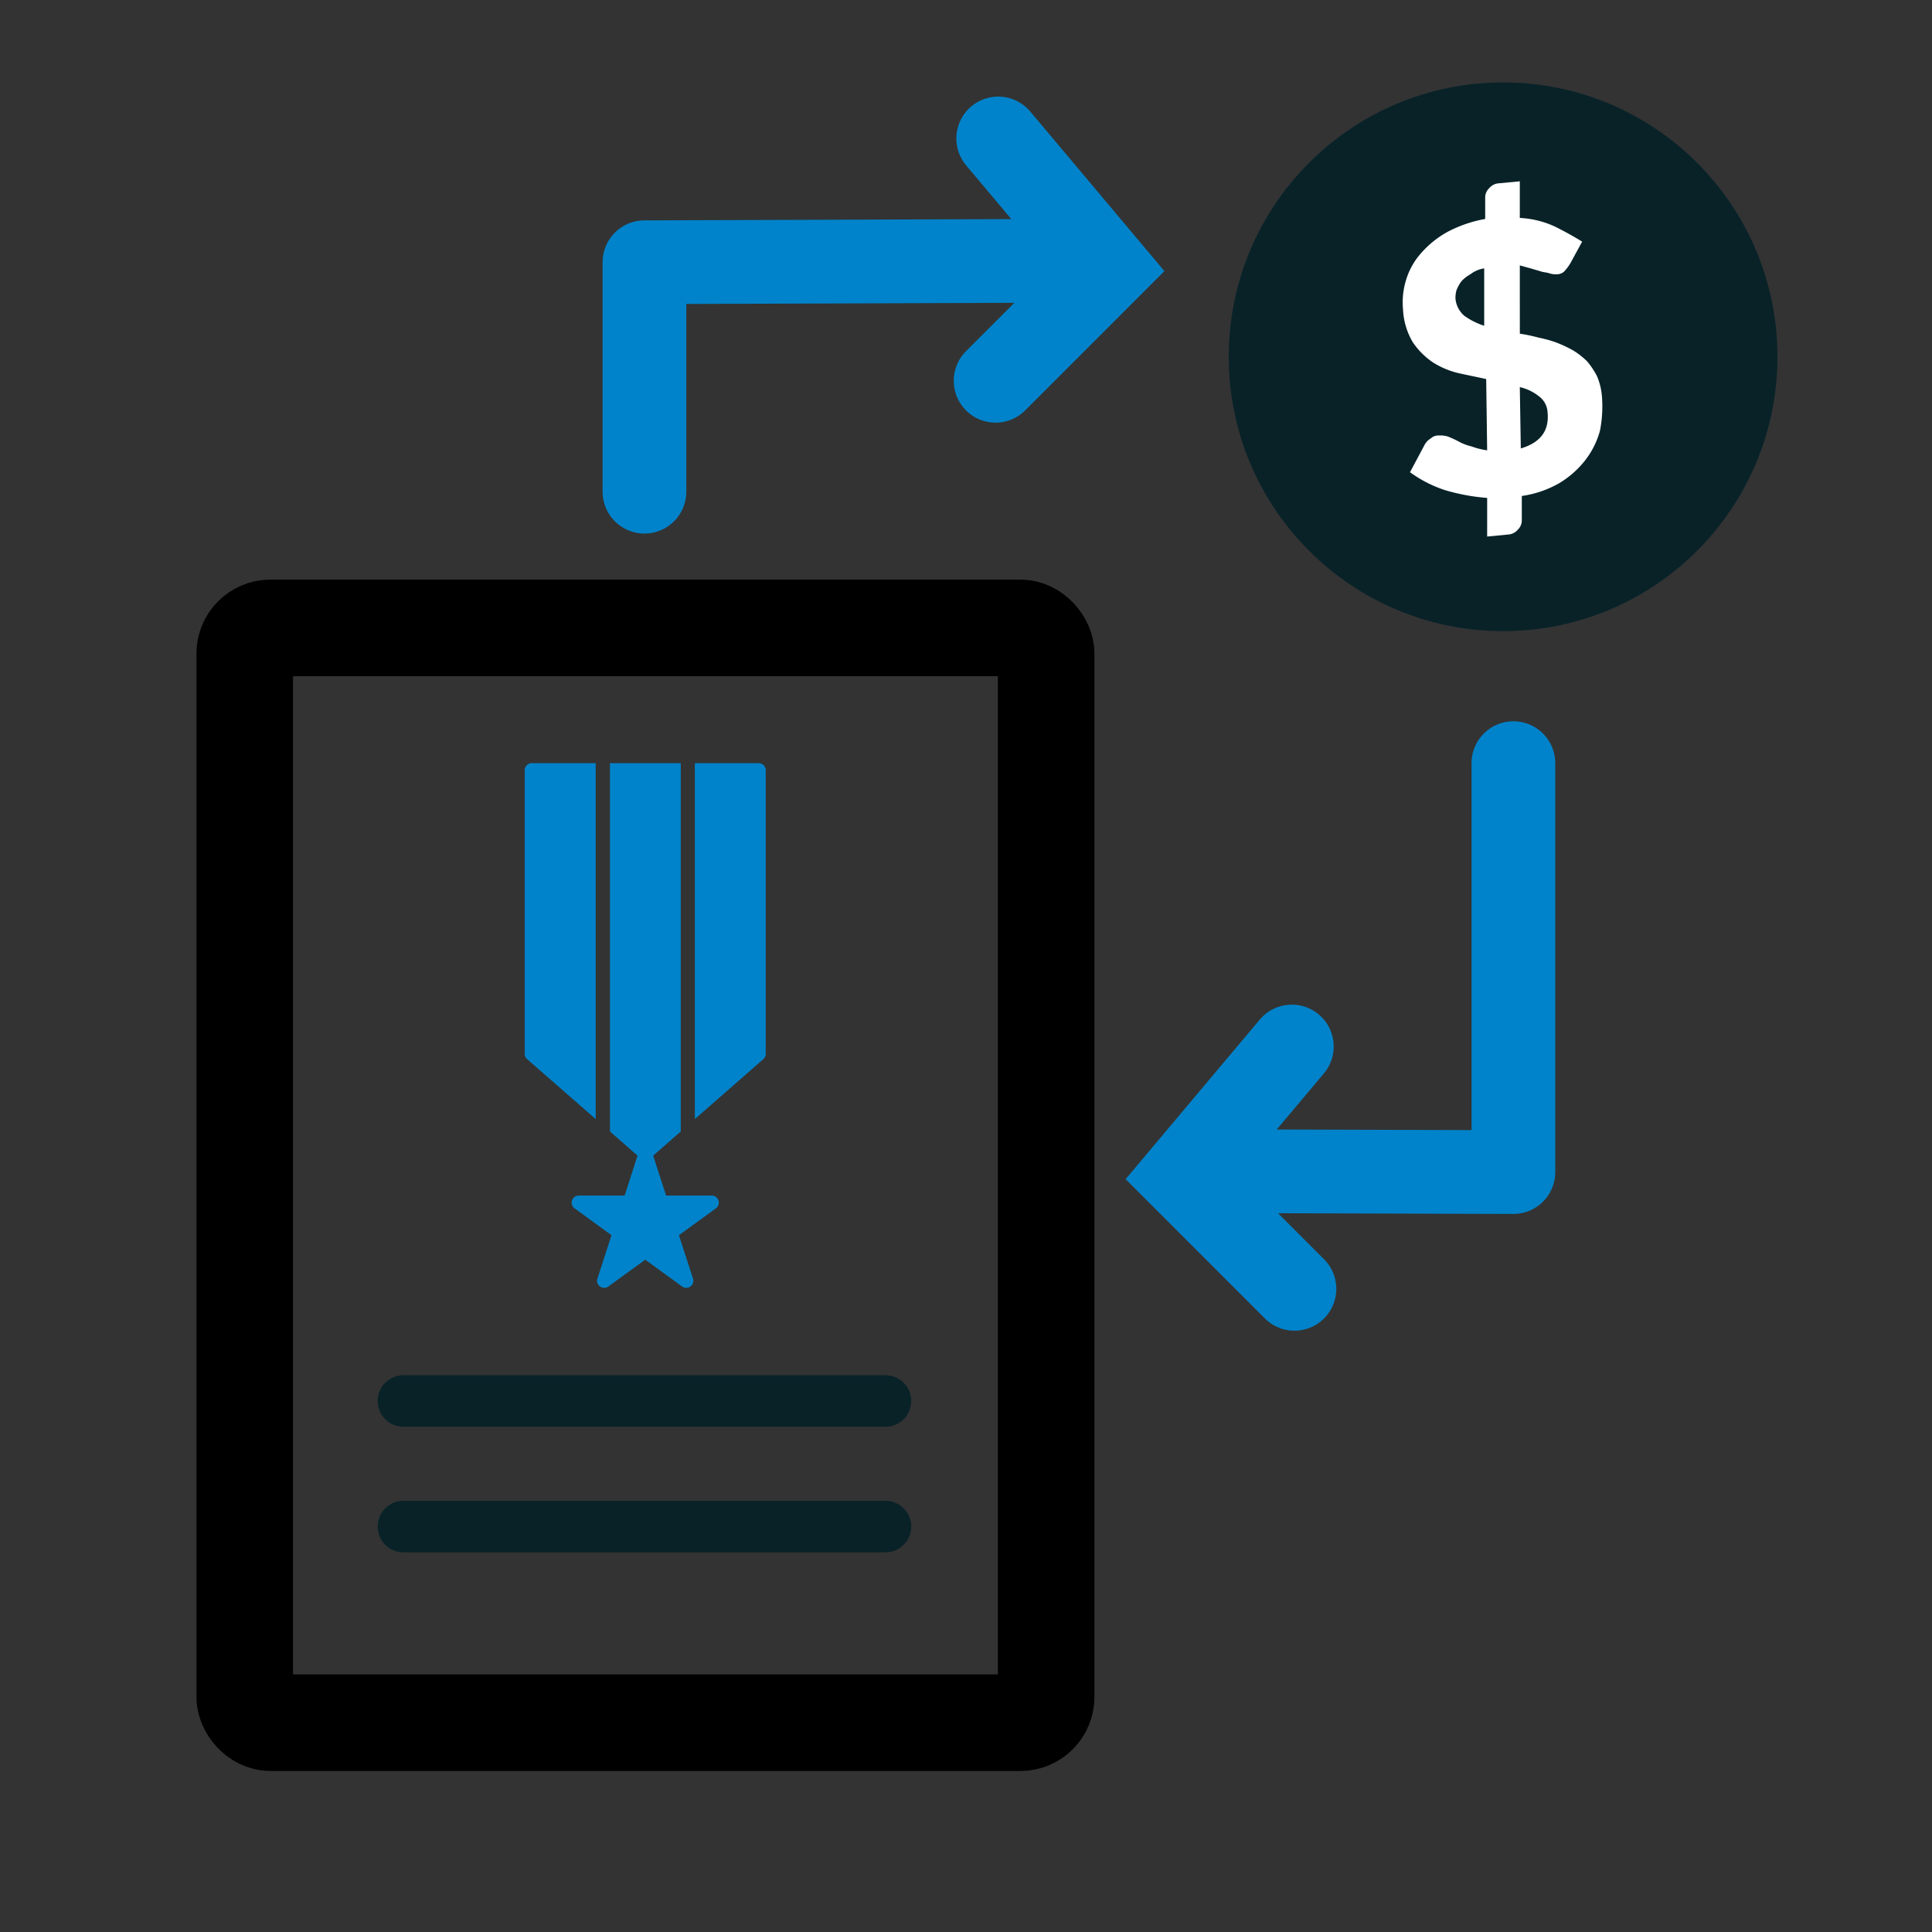 <svg id="Layer_1" data-name="Layer 1" xmlns="http://www.w3.org/2000/svg" viewBox="0 0 600 600"><rect x="0" y="0" width="600" height="600" fill="#333333" stroke="none"/><defs><style>.cls-1{fill:#082228;}.cls-2{fill:#fff;}.cls-3{fill:#0083ca;}.cls-4,.cls-5,.cls-6,.cls-7{fill:none;}.cls-4{stroke:#000;stroke-width:30px;}.cls-4,.cls-5,.cls-7{stroke-miterlimit:10;}.cls-5{stroke:#082228;stroke-width:16px;}.cls-5,.cls-6,.cls-7{stroke-linecap:round;}.cls-6,.cls-7{stroke:#0083ca;stroke-width:26px;}.cls-6{stroke-linejoin:round;}</style></defs><circle class="cls-1" cx="466.8" cy="110.8" r="85.2"/><path class="cls-2" d="M472,103.63a49.11,49.11,0,0,1,5.84,1.23,36.46,36.46,0,0,1,5.53,1.53,41.06,41.06,0,0,1,5.23,2.46,23.32,23.32,0,0,1,4.3,3.38,23.87,23.87,0,0,1,3.07,4.61,20,20,0,0,1,1.54,6.45,39.16,39.16,0,0,1-.62,10.45,26.06,26.06,0,0,1-4.61,9.22,29.48,29.48,0,0,1-8,7.07,32.69,32.69,0,0,1-11.67,4v7.37a4,4,0,0,1-1.23,3.08,4.26,4.26,0,0,1-3.07,1.53l-6.46.62v-12a62.27,62.27,0,0,1-13.21-2.45,39.13,39.13,0,0,1-10.75-5.53L442.5,138a5.15,5.15,0,0,1,1.84-1.84,3.46,3.46,0,0,1,2.46-.92,8.67,8.67,0,0,1,2.76.3,30.77,30.77,0,0,1,3.38,1.54,15.71,15.71,0,0,0,4,1.54,23.35,23.35,0,0,0,4.91,1.23l-.3-22.13c-2.77-.61-5.84-1.23-8.61-1.84a26.2,26.2,0,0,1-8-3.38,23.47,23.47,0,0,1-6.14-6.15,21.79,21.79,0,0,1-3.07-10.14,23.56,23.56,0,0,1,.92-9.21,22.09,22.09,0,0,1,4.61-8.3A30.51,30.51,0,0,1,449.56,72a40.17,40.17,0,0,1,11.68-4V61.53a3.94,3.94,0,0,1,1.23-3.07,4.27,4.27,0,0,1,3.07-1.54l6.45-.61V67.68a29.47,29.47,0,0,1,11.07,2.76q4.6,2.31,8.29,4.61l-3.69,6.76a16.22,16.22,0,0,1-1.84,2.46,3.46,3.46,0,0,1-2.46.92,6.14,6.14,0,0,1-2.15-.3c-.92-.31-1.84-.31-2.76-.62s-2.15-.61-3.08-.92c-1.23-.31-2.15-.62-3.38-.92ZM460.93,83.35a9.23,9.23,0,0,0-4.3,1.84,10.88,10.88,0,0,0-2.76,2.15,12.62,12.62,0,0,0-1.54,2.77,8.4,8.4,0,0,0-.31,2.76,8,8,0,0,0,2.77,5.23,22.66,22.66,0,0,0,6.14,3.07Zm11.37,55.92c6.15-1.84,8.91-5.53,8.3-11.37a6.61,6.61,0,0,0-2.77-4.91,14.78,14.78,0,0,0-5.84-2.77Z"/><path class="cls-3" d="M237.81,239.2v88.07a2.23,2.23,0,0,1-.75,1.66l-21.27,18.61V237h19.82a2.2,2.2,0,0,1,2.2,2.2ZM185,237H165.15a2.21,2.21,0,0,0-2.2,2.2v88.07a2.19,2.19,0,0,0,.75,1.66L185,347.54Zm36,134.29H206.85l-4-12.4,8.57-7.5V237h-22V351.39l8.57,7.5-4,12.4H179.76a2.2,2.2,0,0,0-1.29,4l11.44,8.32-4.37,13.46h0a2.2,2.2,0,0,0,3.39,2.46l11.45-8.32,11.45,8.32h0a2.2,2.2,0,0,0,3.39-2.46l-4.38-13.46,11.45-8.32a2.2,2.2,0,0,0-1.29-4Z"/><rect class="cls-4" x="76" y="195" width="248.89" height="340" rx="8"/><line class="cls-5" x1="125.29" y1="435.09" x2="274.99" y2="435.09"/><line class="cls-5" x1="125.29" y1="474.09" x2="274.99" y2="474.09"/><polyline class="cls-6" points="200.14 152.7 200.14 81.44 327 81"/><polyline class="cls-7" points="310 43 344 83.44 309.19 118.26"/><polyline class="cls-6" points="470 237 470 364 371.14 363.7"/><polyline class="cls-7" points="401.19 325 367.19 365.44 402 400.26"/></svg>